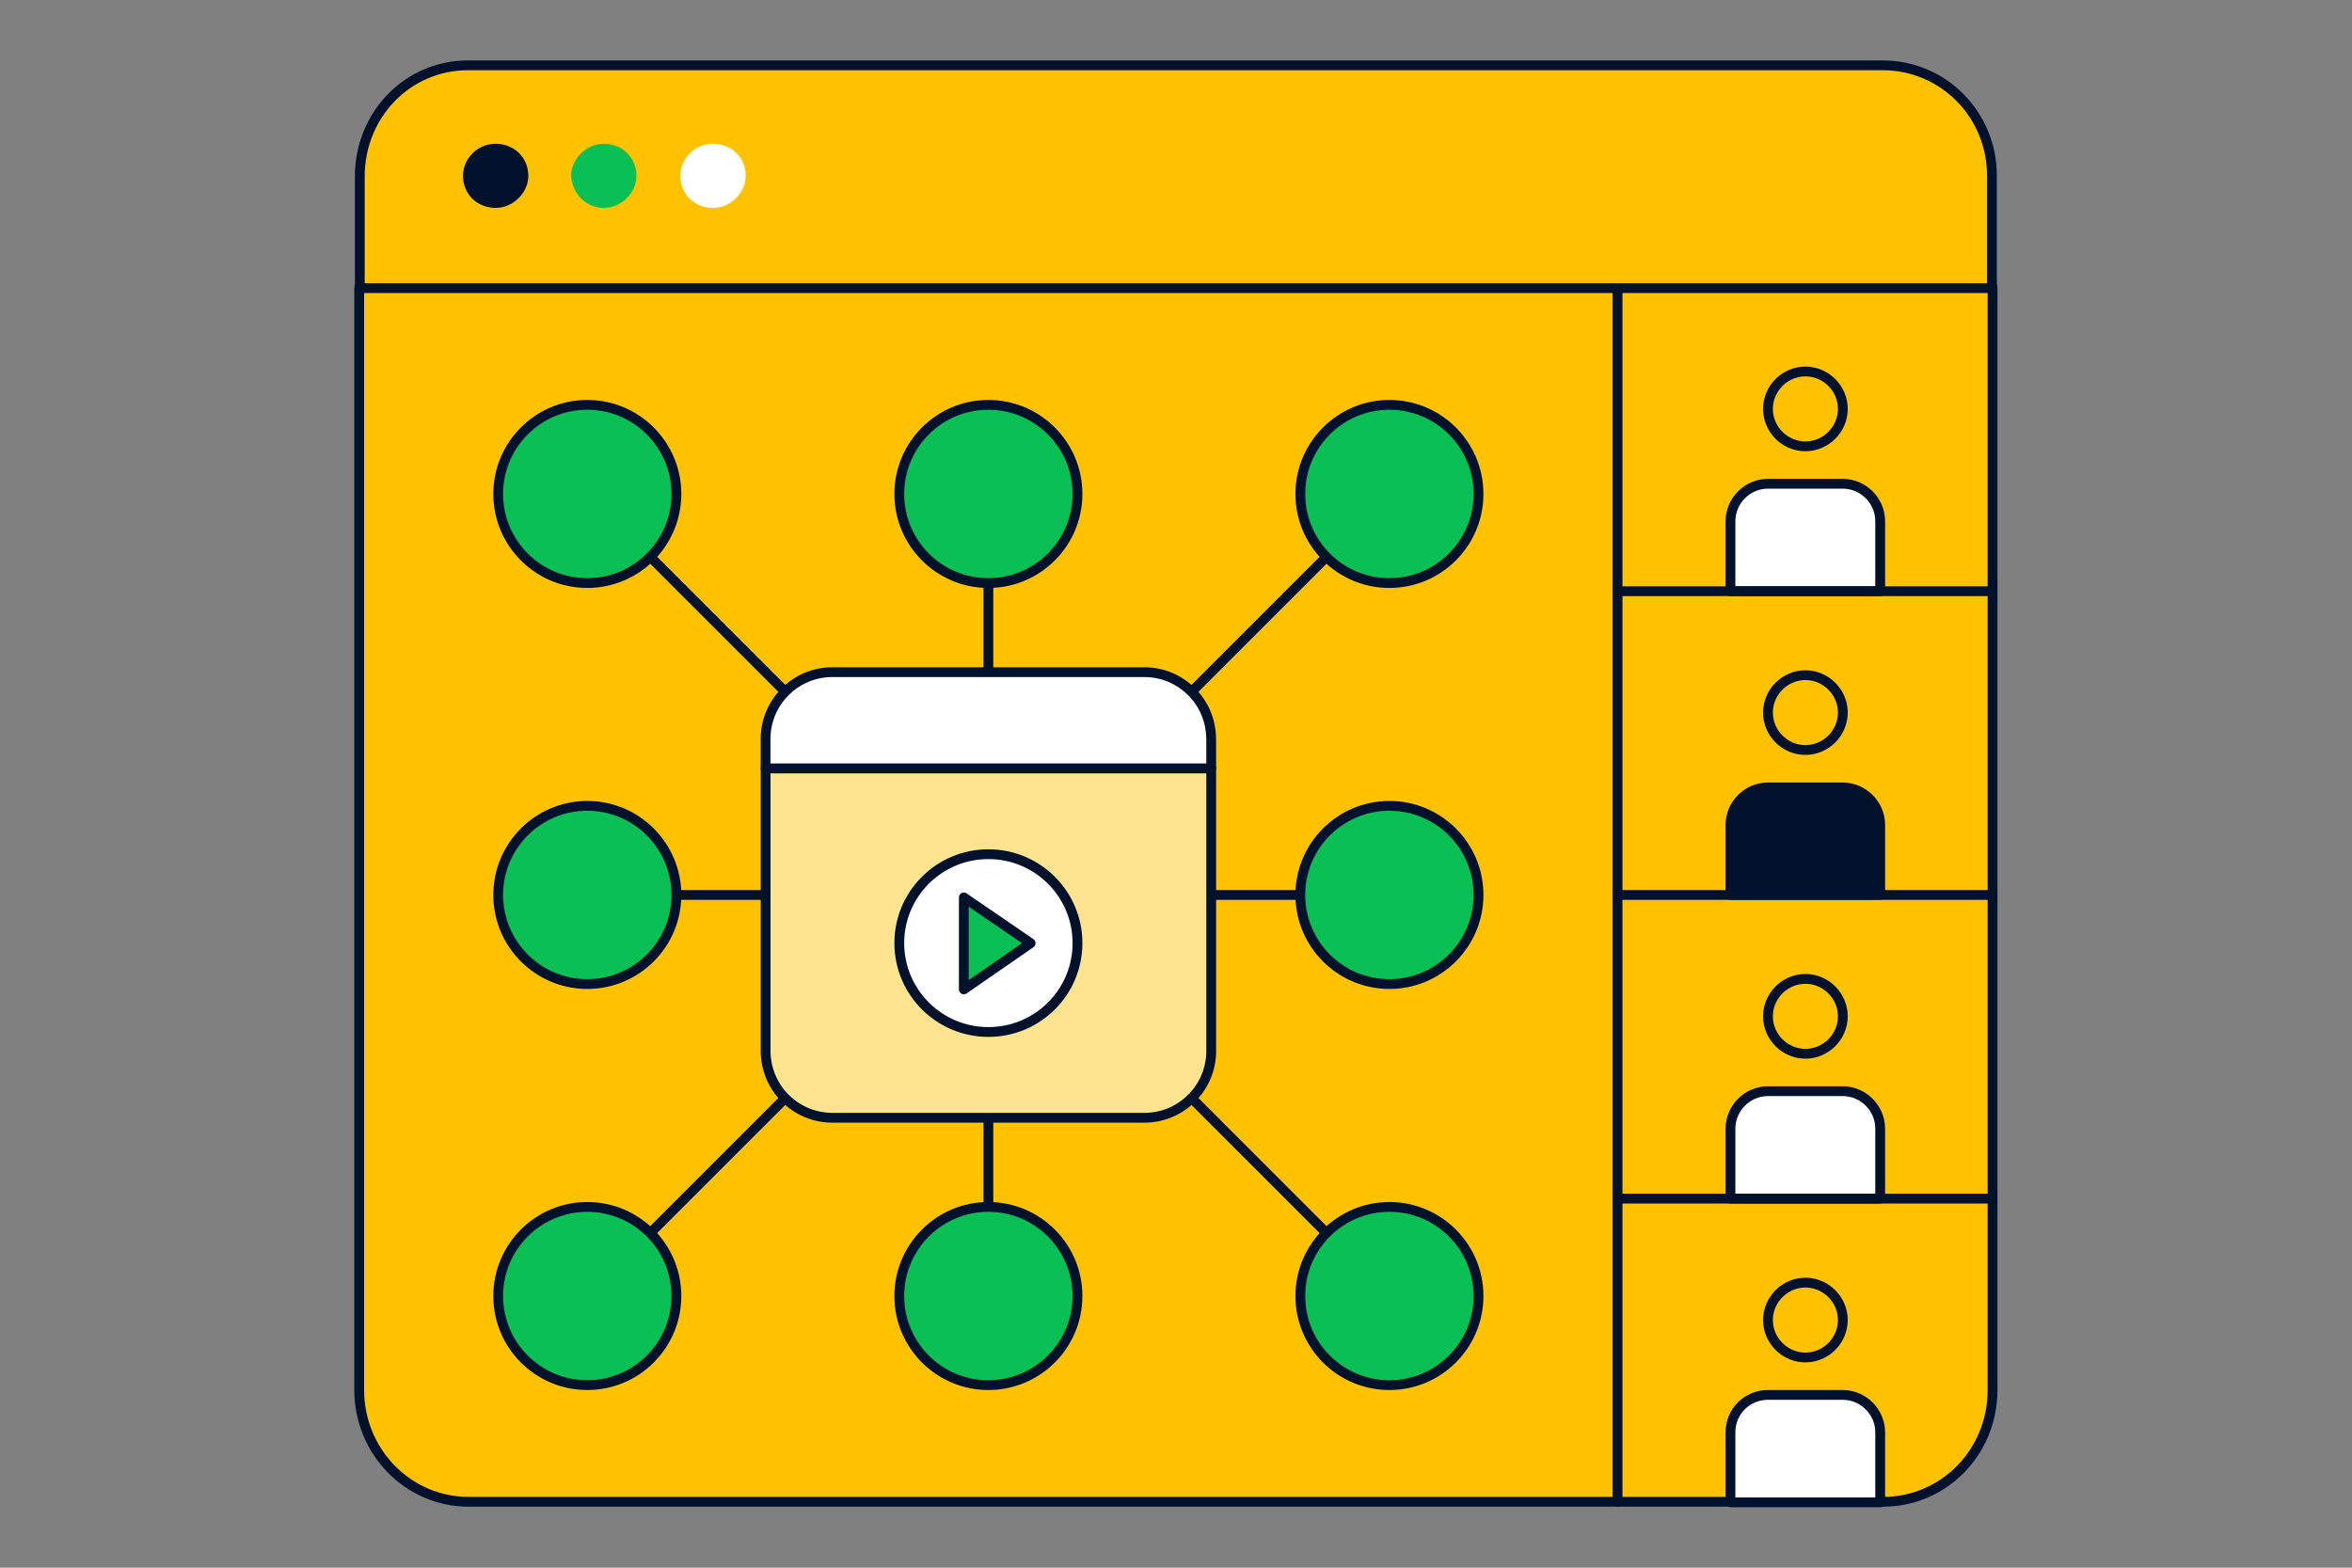 <svg xmlns="http://www.w3.org/2000/svg" fill="none" viewBox="0 0 360 240"><rect x="0" y="0" width="360" height="240" fill="#808080" stroke="none"/><path fill="#FFC200" stroke="#00112C" stroke-linecap="round" stroke-linejoin="round" stroke-width="1.5" d="M247.591 44.02v185.89H71.708c-9.239 0-16.727-7.67-16.727-17.1V44.02z"/><path fill="#FFC200" stroke="#00112C" stroke-linecap="round" stroke-linejoin="round" stroke-width="1.5" d="M304.981 44.02v168.79c0 9.52-7.489 17.1-16.727 17.1H247.59V44.02z"/><path fill="#FFC200" stroke="#00112C" stroke-linecap="round" stroke-linejoin="round" stroke-width="1.5" d="M288.164 10H71.618c-9.239 0-16.548 7.58-16.548 17.01v17.1h249.822V26.92c0-9.43-7.489-16.92-16.728-16.92"/><path fill="#00112C" stroke="#00112C" stroke-linecap="round" stroke-linejoin="round" stroke-width="1.5" d="M75.867 31.08c2.22 0 4.249-1.94 4.249-4.16 0-2.4-1.85-4.16-4.25-4.16s-4.249 1.94-4.249 4.16c0 2.4 1.85 4.16 4.25 4.16"/><path fill="#0ABF53" stroke="#0ABF53" stroke-linecap="round" stroke-linejoin="round" stroke-width="1.5" d="M92.413 31.08c2.22 0 4.25-1.94 4.25-4.16 0-2.4-1.85-4.16-4.25-4.16-2.22 0-4.249 1.94-4.249 4.16.18 2.4 2.03 4.16 4.25 4.16"/><path fill="#fff" stroke="#fff" stroke-linecap="round" stroke-linejoin="round" stroke-width="1.5" d="M109.142 31.08c2.22 0 4.249-1.94 4.249-4.16 0-2.4-1.849-4.16-4.249-4.16s-4.249 1.94-4.249 4.16c0 2.4 1.849 4.16 4.249 4.16"/><path stroke="#00112C" stroke-linecap="round" stroke-linejoin="round" stroke-width="1.5" d="M276.337 68.33c3.139 0 5.729-2.59 5.729-5.73s-2.59-5.73-5.729-5.73-5.73 2.59-5.73 5.73 2.59 5.73 5.73 5.73"/><path fill="#fff" stroke="#00112C" stroke-linecap="round" stroke-linejoin="round" stroke-width="1.5" d="M270.596 74.06h11.459c3.139 0 5.729 2.59 5.729 5.73v10.72h-22.917V79.79c0-3.14 2.59-5.73 5.729-5.73"/><path stroke="#00112C" stroke-linecap="round" stroke-linejoin="round" stroke-width="1.5" d="M276.337 114.82c3.139 0 5.729-2.59 5.729-5.73s-2.59-5.73-5.729-5.73-5.73 2.59-5.73 5.73 2.59 5.73 5.73 5.73"/><path fill="#00112C" stroke="#00112C" stroke-linecap="round" stroke-linejoin="round" stroke-width="1.5" d="M270.596 120.55h11.459c3.139 0 5.729 2.59 5.729 5.73V137h-22.917v-10.72c0-3.14 2.59-5.73 5.729-5.73"/><path stroke="#00112C" stroke-linecap="round" stroke-linejoin="round" stroke-width="1.5" d="M276.337 161.32c3.139 0 5.729-2.59 5.729-5.73s-2.59-5.73-5.729-5.73-5.73 2.59-5.73 5.73 2.59 5.73 5.73 5.73"/><path fill="#fff" stroke="#00112C" stroke-linecap="round" stroke-linejoin="round" stroke-width="1.5" d="M270.596 167.05h11.459c3.139 0 5.729 2.59 5.729 5.73v10.72h-22.917v-10.72c0-3.14 2.59-5.73 5.729-5.73"/><path stroke="#00112C" stroke-linecap="round" stroke-linejoin="round" stroke-width="1.5" d="M276.337 207.82c3.139 0 5.729-2.59 5.729-5.73s-2.59-5.73-5.729-5.73-5.73 2.59-5.73 5.73 2.59 5.73 5.73 5.73"/><path fill="#fff" stroke="#00112C" stroke-linecap="round" stroke-linejoin="round" stroke-width="1.5" d="M270.596 213.55h11.459c3.139 0 5.729 2.59 5.729 5.73V230h-22.917v-10.72c0-3.24 2.59-5.73 5.729-5.73"/><path stroke="#00112C" stroke-linecap="round" stroke-linejoin="round" stroke-width="1.5" d="M247.59 90.51h57.301M247.59 137.01h57.301M247.59 183.5h57.301M212.666 137.01H89.895M151.285 75.61V198.4M212.666 75.61 89.895 198.4M212.666 198.4 89.895 75.61"/><path fill="#fff" stroke="#00112C" stroke-linecap="round" stroke-linejoin="round" stroke-width="1.5" d="M185.389 113.13v4.52H117.18v-4.52c0-5.65 4.579-10.23 10.228-10.23h47.743c5.649 0 10.228 4.58 10.228 10.23z"/><path fill="#FFE48F" stroke="#00112C" stroke-linecap="round" stroke-linejoin="round" stroke-width="1.5" d="M185.389 117.65v43.24c0 5.65-4.579 10.23-10.229 10.23h-47.742a10.223 10.223 0 0 1-10.229-10.23v-43.24h68.21z"/><path fill="#0ABF53" stroke="#00112C" stroke-linecap="round" stroke-linejoin="round" stroke-width="1.5" d="M151.284 89.26c7.529 0 13.638-6.11 13.638-13.64s-6.109-13.64-13.638-13.64c-7.528 0-13.638 6.11-13.638 13.64s6.11 13.64 13.638 13.64M212.667 89.26c7.529 0 13.638-6.11 13.638-13.64s-6.109-13.64-13.638-13.64-13.638 6.11-13.638 13.64 6.109 13.64 13.638 13.64M212.667 150.65c7.529 0 13.638-6.11 13.638-13.64s-6.109-13.64-13.638-13.64-13.638 6.11-13.638 13.64 6.109 13.64 13.638 13.64M89.894 89.26c7.529 0 13.638-6.11 13.638-13.64s-6.11-13.64-13.638-13.64c-7.53 0-13.638 6.11-13.638 13.64s6.109 13.64 13.638 13.64M89.894 150.65c7.529 0 13.638-6.11 13.638-13.64s-6.11-13.64-13.638-13.64c-7.53 0-13.638 6.11-13.638 13.64s6.109 13.64 13.638 13.64M89.894 212.05c7.529 0 13.638-6.11 13.638-13.64s-6.11-13.64-13.638-13.64c-7.53 0-13.638 6.11-13.638 13.64s6.109 13.64 13.638 13.64M151.284 212.05c7.529 0 13.638-6.11 13.638-13.64s-6.109-13.64-13.638-13.64c-7.528 0-13.638 6.11-13.638 13.64s6.11 13.64 13.638 13.64M212.667 212.05c7.529 0 13.638-6.11 13.638-13.64s-6.109-13.64-13.638-13.64-13.638 6.11-13.638 13.64 6.109 13.64 13.638 13.64"/><path fill="#fff" stroke="#00112C" stroke-linecap="round" stroke-linejoin="round" stroke-width="1.5" d="M151.284 157.99c7.539 0 13.638-6.09 13.638-13.61s-6.109-13.61-13.638-13.61c-7.528 0-13.638 6.09-13.638 13.61s6.11 13.61 13.638 13.61"/><path fill="#0ABF53" stroke="#00112C" stroke-linecap="round" stroke-linejoin="round" stroke-width="1.5" d="m157.754 144.39-10.229 7.08v-14.08z"/></svg>